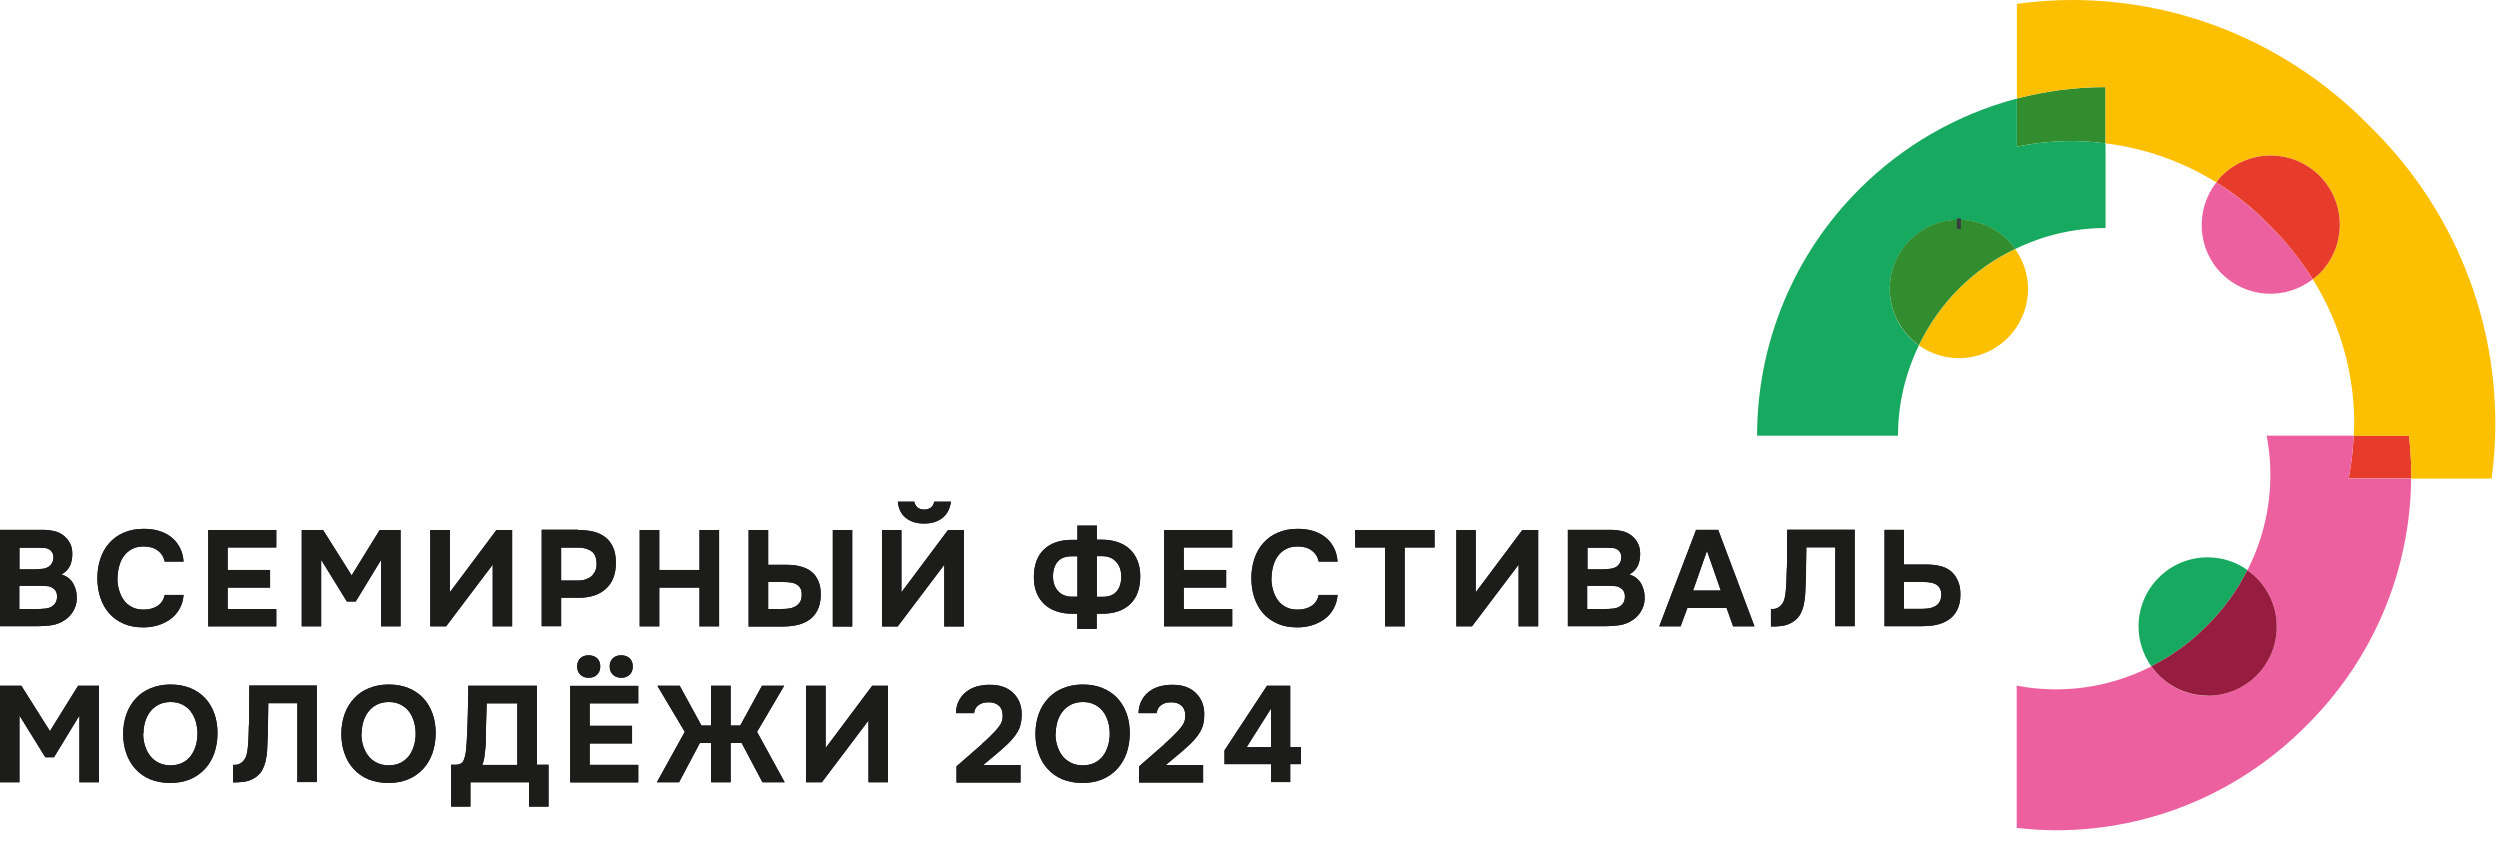 <?xml version="1.0" encoding="UTF-8"?> <svg xmlns="http://www.w3.org/2000/svg" width="77" height="26" viewBox="0 0 77 26" fill="none"><path d="M0 19.292V16.319H1.301C1.435 16.319 1.56 16.333 1.677 16.36C1.793 16.387 1.891 16.437 1.976 16.509C2.043 16.564 2.106 16.641 2.155 16.731C2.204 16.822 2.227 16.93 2.227 17.061C2.227 17.197 2.204 17.319 2.155 17.428C2.101 17.536 2.016 17.622 1.896 17.695C1.981 17.722 2.057 17.758 2.115 17.808C2.177 17.858 2.222 17.916 2.262 17.984C2.298 18.052 2.325 18.125 2.343 18.201C2.361 18.278 2.365 18.36 2.365 18.446C2.361 18.581 2.325 18.704 2.258 18.817C2.195 18.93 2.11 19.02 2.003 19.093C1.878 19.179 1.744 19.233 1.592 19.256C1.444 19.278 1.292 19.287 1.149 19.287H0V19.292ZM1.131 17.527C1.194 17.527 1.252 17.527 1.315 17.518C1.377 17.514 1.431 17.491 1.484 17.464C1.529 17.437 1.565 17.401 1.596 17.351C1.627 17.306 1.641 17.247 1.645 17.183C1.645 17.116 1.636 17.061 1.61 17.021C1.587 16.98 1.556 16.944 1.52 16.926C1.475 16.898 1.426 16.88 1.368 16.876C1.31 16.876 1.252 16.871 1.189 16.871H0.599V17.536H1.131V17.527ZM0.599 18.758H1.145C1.225 18.758 1.31 18.753 1.399 18.744C1.489 18.735 1.565 18.708 1.627 18.658C1.668 18.627 1.699 18.591 1.721 18.545C1.744 18.5 1.757 18.441 1.757 18.369C1.757 18.305 1.744 18.251 1.717 18.206C1.69 18.161 1.654 18.129 1.614 18.106C1.565 18.075 1.516 18.057 1.453 18.052C1.395 18.048 1.332 18.043 1.27 18.043H0.595V18.762L0.599 18.758Z" fill="#1C1C1B"></path><path d="M0 19.292V16.319H1.301C1.435 16.319 1.56 16.333 1.677 16.36C1.793 16.387 1.891 16.437 1.976 16.509C2.043 16.564 2.106 16.641 2.155 16.731C2.204 16.822 2.227 16.93 2.227 17.061C2.227 17.197 2.204 17.319 2.155 17.428C2.101 17.536 2.016 17.622 1.896 17.695C1.981 17.722 2.057 17.758 2.115 17.808C2.177 17.858 2.222 17.916 2.262 17.984C2.298 18.052 2.325 18.125 2.343 18.201C2.361 18.278 2.365 18.36 2.365 18.446C2.361 18.581 2.325 18.704 2.258 18.817C2.195 18.93 2.11 19.02 2.003 19.093C1.878 19.179 1.744 19.233 1.592 19.256C1.444 19.278 1.292 19.287 1.149 19.287H0V19.292ZM1.131 17.527C1.194 17.527 1.252 17.527 1.315 17.518C1.377 17.514 1.431 17.491 1.484 17.464C1.529 17.437 1.565 17.401 1.596 17.351C1.627 17.306 1.641 17.247 1.645 17.183C1.645 17.116 1.636 17.061 1.61 17.021C1.587 16.98 1.556 16.944 1.52 16.926C1.475 16.898 1.426 16.88 1.368 16.876C1.31 16.876 1.252 16.871 1.189 16.871H0.599V17.536H1.131V17.527ZM0.599 18.758H1.145C1.225 18.758 1.31 18.753 1.399 18.744C1.489 18.735 1.565 18.708 1.627 18.658C1.668 18.627 1.699 18.591 1.721 18.545C1.744 18.5 1.757 18.441 1.757 18.369C1.757 18.305 1.744 18.251 1.717 18.206C1.69 18.161 1.654 18.129 1.614 18.106C1.565 18.075 1.516 18.057 1.453 18.052C1.395 18.048 1.332 18.043 1.27 18.043H0.595V18.762L0.599 18.758Z" fill="#1C1C1B"></path><path d="M3.616 17.799C3.616 17.925 3.629 18.048 3.665 18.165C3.697 18.283 3.746 18.387 3.808 18.477C3.871 18.568 3.956 18.64 4.059 18.695C4.157 18.749 4.278 18.776 4.421 18.776C4.6 18.776 4.743 18.735 4.859 18.658C4.975 18.577 5.042 18.468 5.074 18.323H5.655C5.641 18.491 5.597 18.636 5.525 18.758C5.454 18.885 5.36 18.989 5.248 19.07C5.136 19.151 5.007 19.215 4.863 19.26C4.72 19.301 4.568 19.323 4.416 19.323C4.188 19.323 3.983 19.287 3.808 19.21C3.634 19.133 3.486 19.029 3.366 18.894C3.245 18.758 3.156 18.599 3.093 18.414C3.03 18.229 2.999 18.025 2.999 17.808C2.999 17.591 3.03 17.392 3.093 17.206C3.156 17.02 3.245 16.858 3.37 16.722C3.491 16.586 3.638 16.478 3.817 16.405C3.992 16.328 4.197 16.288 4.425 16.288C4.586 16.288 4.738 16.306 4.877 16.346C5.02 16.387 5.145 16.446 5.252 16.527C5.364 16.609 5.454 16.713 5.525 16.84C5.597 16.966 5.641 17.12 5.655 17.297H5.074C5.042 17.152 4.971 17.039 4.859 16.957C4.747 16.871 4.6 16.831 4.425 16.831C4.282 16.831 4.162 16.858 4.063 16.912C3.96 16.966 3.88 17.039 3.813 17.129C3.746 17.22 3.701 17.324 3.67 17.441C3.638 17.559 3.62 17.681 3.62 17.808" fill="#1C1C1B"></path><path d="M3.616 17.799C3.616 17.925 3.629 18.048 3.665 18.165C3.697 18.283 3.746 18.387 3.808 18.477C3.871 18.568 3.956 18.64 4.059 18.695C4.157 18.749 4.278 18.776 4.421 18.776C4.6 18.776 4.743 18.735 4.859 18.658C4.975 18.577 5.042 18.468 5.074 18.323H5.655C5.641 18.491 5.597 18.636 5.525 18.758C5.454 18.885 5.36 18.989 5.248 19.07C5.136 19.151 5.007 19.215 4.863 19.26C4.72 19.301 4.568 19.323 4.416 19.323C4.188 19.323 3.983 19.287 3.808 19.21C3.634 19.133 3.486 19.029 3.366 18.894C3.245 18.758 3.156 18.599 3.093 18.414C3.03 18.229 2.999 18.025 2.999 17.808C2.999 17.591 3.03 17.392 3.093 17.206C3.156 17.02 3.245 16.858 3.37 16.722C3.491 16.586 3.638 16.478 3.817 16.405C3.992 16.328 4.197 16.288 4.425 16.288C4.586 16.288 4.738 16.306 4.877 16.346C5.02 16.387 5.145 16.446 5.252 16.527C5.364 16.609 5.454 16.713 5.525 16.84C5.597 16.966 5.641 17.12 5.655 17.297H5.074C5.042 17.152 4.971 17.039 4.859 16.957C4.747 16.871 4.6 16.831 4.425 16.831C4.282 16.831 4.162 16.858 4.063 16.912C3.96 16.966 3.88 17.039 3.813 17.129C3.746 17.22 3.701 17.324 3.67 17.441C3.638 17.559 3.62 17.681 3.62 17.808" fill="#1C1C1B"></path><path d="M8.51 16.324V16.862H7.012V17.555H8.318V18.098H7.012V18.758H8.51V19.292H6.413V16.324H8.51Z" fill="#1C1C1B"></path><path d="M8.51 16.324V16.862H7.012V17.555H8.318V18.098H7.012V18.758H8.51V19.292H6.413V16.324H8.51Z" fill="#1C1C1B"></path><path d="M9.95 16.324L10.831 17.722L11.694 16.324H12.338V19.292H11.739V17.242L10.956 18.527H10.684L9.892 17.242V19.292H9.293V16.324H9.95Z" fill="#1C1C1B"></path><path d="M9.95 16.324L10.831 17.722L11.694 16.324H12.338V19.292H11.739V17.242L10.956 18.527H10.684L9.892 17.242V19.292H9.293V16.324H9.95Z" fill="#1C1C1B"></path><path d="M13.855 18.242L15.291 16.324H15.774V19.292H15.175V17.392L13.739 19.292H13.252V16.324H13.855V18.242Z" fill="#1C1C1B"></path><path d="M13.855 18.242L15.291 16.324H15.774V19.292H15.175V17.392L13.739 19.292H13.252V16.324H13.855V18.242Z" fill="#1C1C1B"></path><path d="M17.81 16.324C17.989 16.324 18.15 16.342 18.293 16.378C18.436 16.414 18.557 16.478 18.66 16.559C18.758 16.64 18.839 16.749 18.892 16.88C18.946 17.011 18.973 17.174 18.968 17.369C18.968 17.536 18.937 17.686 18.883 17.817C18.83 17.948 18.749 18.057 18.651 18.142C18.552 18.233 18.436 18.296 18.298 18.342C18.159 18.387 18.012 18.41 17.851 18.41H17.283V19.287H16.684V16.315H17.81V16.324ZM17.819 17.88C17.895 17.88 17.962 17.871 18.029 17.848C18.096 17.826 18.155 17.799 18.204 17.758C18.253 17.717 18.293 17.663 18.325 17.604C18.356 17.541 18.374 17.468 18.374 17.387C18.378 17.197 18.329 17.061 18.226 16.984C18.119 16.907 17.985 16.867 17.815 16.867H17.283V17.88H17.819Z" fill="#1C1C1B"></path><path d="M17.81 16.324C17.989 16.324 18.15 16.342 18.293 16.378C18.436 16.414 18.557 16.478 18.66 16.559C18.758 16.64 18.839 16.749 18.892 16.88C18.946 17.011 18.973 17.174 18.968 17.369C18.968 17.536 18.937 17.686 18.883 17.817C18.83 17.948 18.749 18.057 18.651 18.142C18.552 18.233 18.436 18.296 18.298 18.342C18.159 18.387 18.012 18.41 17.851 18.41H17.283V19.287H16.684V16.315H17.81V16.324ZM17.819 17.88C17.895 17.88 17.962 17.871 18.029 17.848C18.096 17.826 18.155 17.799 18.204 17.758C18.253 17.717 18.293 17.663 18.325 17.604C18.356 17.541 18.374 17.468 18.374 17.387C18.378 17.197 18.329 17.061 18.226 16.984C18.119 16.907 17.985 16.867 17.815 16.867H17.283V17.88H17.819Z" fill="#1C1C1B"></path><path d="M20.306 17.555H21.544V16.324H22.148V19.292H21.544V18.098H20.306V19.292H19.702V16.324H20.306V17.555Z" fill="#1C1C1B"></path><path d="M20.306 17.555H21.544V16.324H22.148V19.292H21.544V18.098H20.306V19.292H19.702V16.324H20.306V17.555Z" fill="#1C1C1B"></path><path d="M23.057 19.297V16.324H23.66V17.396H24.224C24.416 17.396 24.586 17.419 24.733 17.469C24.881 17.518 24.997 17.595 25.087 17.699C25.149 17.776 25.194 17.862 25.23 17.962C25.265 18.061 25.279 18.183 25.279 18.324C25.279 18.523 25.238 18.686 25.167 18.817C25.096 18.948 24.997 19.052 24.872 19.125C24.765 19.188 24.648 19.233 24.51 19.26C24.376 19.287 24.228 19.297 24.072 19.297H23.057ZM23.66 18.758H24.058C24.134 18.758 24.215 18.753 24.286 18.744C24.362 18.735 24.429 18.713 24.492 18.681C24.55 18.649 24.599 18.604 24.639 18.545C24.675 18.487 24.693 18.41 24.693 18.315C24.693 18.229 24.68 18.165 24.648 18.111C24.617 18.061 24.577 18.021 24.523 17.994C24.474 17.966 24.411 17.948 24.344 17.939C24.277 17.93 24.206 17.926 24.134 17.926H23.66V18.753V18.758ZM25.65 16.324H26.249V19.297H25.65V16.324Z" fill="#1C1C1B"></path><path d="M23.057 19.297V16.324H23.66V17.396H24.224C24.416 17.396 24.586 17.419 24.733 17.469C24.881 17.518 24.997 17.595 25.087 17.699C25.149 17.776 25.194 17.862 25.23 17.962C25.265 18.061 25.279 18.183 25.279 18.324C25.279 18.523 25.238 18.686 25.167 18.817C25.096 18.948 24.997 19.052 24.872 19.125C24.765 19.188 24.648 19.233 24.51 19.26C24.376 19.287 24.228 19.297 24.072 19.297H23.057ZM23.66 18.758H24.058C24.134 18.758 24.215 18.753 24.286 18.744C24.362 18.735 24.429 18.713 24.492 18.681C24.55 18.649 24.599 18.604 24.639 18.545C24.675 18.487 24.693 18.41 24.693 18.315C24.693 18.229 24.68 18.165 24.648 18.111C24.617 18.061 24.577 18.021 24.523 17.994C24.474 17.966 24.411 17.948 24.344 17.939C24.277 17.93 24.206 17.926 24.134 17.926H23.66V18.753V18.758ZM25.65 16.324H26.249V19.297H25.65V16.324Z" fill="#1C1C1B"></path><path d="M27.764 18.242L29.199 16.324H29.687V19.296H29.083V17.396L27.648 19.296H27.165V16.324H27.764V18.242ZM28.462 16.125C28.238 16.125 28.05 16.07 27.907 15.957C27.76 15.844 27.675 15.677 27.652 15.451H28.158C28.198 15.614 28.301 15.695 28.471 15.695C28.551 15.695 28.618 15.672 28.672 15.632C28.725 15.591 28.761 15.532 28.775 15.451H29.289C29.258 15.677 29.168 15.844 29.02 15.957C28.873 16.07 28.69 16.125 28.466 16.125" fill="#1C1C1B"></path><path d="M27.764 18.242L29.199 16.324H29.687V19.296H29.083V17.396L27.648 19.296H27.165V16.324H27.764V18.242ZM28.462 16.125C28.238 16.125 28.05 16.07 27.907 15.957C27.76 15.844 27.675 15.677 27.652 15.451H28.158C28.198 15.614 28.301 15.695 28.471 15.695C28.551 15.695 28.618 15.672 28.672 15.632C28.725 15.591 28.761 15.532 28.775 15.451H29.289C29.258 15.677 29.168 15.844 29.02 15.957C28.873 16.07 28.69 16.125 28.466 16.125" fill="#1C1C1B"></path><path d="M33.184 16.622V16.188H33.783V16.622H33.931C34.11 16.622 34.271 16.645 34.418 16.695C34.566 16.745 34.691 16.817 34.794 16.912C34.897 17.007 34.977 17.125 35.035 17.269C35.093 17.41 35.12 17.573 35.12 17.753C35.12 18.129 35.013 18.414 34.807 18.609C34.601 18.803 34.315 18.903 33.949 18.903H33.779V19.369H33.18V18.903H33.032C32.853 18.903 32.688 18.88 32.545 18.83C32.397 18.781 32.272 18.708 32.169 18.613C32.066 18.518 31.986 18.401 31.928 18.26C31.87 18.12 31.843 17.957 31.843 17.776C31.843 17.401 31.95 17.116 32.156 16.921C32.361 16.727 32.648 16.627 33.014 16.627H33.184V16.622ZM33.184 18.382V17.134H33.01C32.809 17.134 32.661 17.192 32.567 17.31C32.473 17.428 32.428 17.586 32.433 17.781C32.437 17.962 32.496 18.106 32.598 18.215C32.701 18.324 32.844 18.378 33.028 18.378H33.184V18.382ZM33.783 17.134V18.382H33.958C34.159 18.382 34.306 18.324 34.4 18.206C34.494 18.088 34.539 17.934 34.534 17.735C34.53 17.555 34.476 17.405 34.369 17.297C34.266 17.183 34.123 17.129 33.94 17.129H33.783V17.134Z" fill="#1C1C1B"></path><path d="M33.184 16.622V16.188H33.783V16.622H33.931C34.11 16.622 34.271 16.645 34.418 16.695C34.566 16.745 34.691 16.817 34.794 16.912C34.897 17.007 34.977 17.125 35.035 17.269C35.093 17.41 35.12 17.573 35.12 17.753C35.12 18.129 35.013 18.414 34.807 18.609C34.601 18.803 34.315 18.903 33.949 18.903H33.779V19.369H33.18V18.903H33.032C32.853 18.903 32.688 18.88 32.545 18.83C32.397 18.781 32.272 18.708 32.169 18.613C32.066 18.518 31.986 18.401 31.928 18.26C31.87 18.12 31.843 17.957 31.843 17.776C31.843 17.401 31.95 17.116 32.156 16.921C32.361 16.727 32.648 16.627 33.014 16.627H33.184V16.622ZM33.184 18.382V17.134H33.01C32.809 17.134 32.661 17.192 32.567 17.31C32.473 17.428 32.428 17.586 32.433 17.781C32.437 17.962 32.496 18.106 32.598 18.215C32.701 18.324 32.844 18.378 33.028 18.378H33.184V18.382ZM33.783 17.134V18.382H33.958C34.159 18.382 34.306 18.324 34.4 18.206C34.494 18.088 34.539 17.934 34.534 17.735C34.53 17.555 34.476 17.405 34.369 17.297C34.266 17.183 34.123 17.129 33.94 17.129H33.783V17.134Z" fill="#1C1C1B"></path><path d="M37.953 16.324V16.862H36.46V17.555H37.766V18.098H36.46V18.758H37.953V19.292H35.856V16.324H37.953Z" fill="#1C1C1B"></path><path d="M37.953 16.324V16.862H36.46V17.555H37.766V18.098H36.46V18.758H37.953V19.292H35.856V16.324H37.953Z" fill="#1C1C1B"></path><path d="M39.159 17.799C39.159 17.925 39.172 18.048 39.208 18.165C39.239 18.283 39.289 18.387 39.351 18.477C39.414 18.568 39.499 18.64 39.602 18.695C39.7 18.749 39.821 18.776 39.964 18.776C40.143 18.776 40.286 18.735 40.402 18.658C40.518 18.577 40.585 18.468 40.617 18.323H41.198C41.184 18.491 41.14 18.636 41.068 18.758C40.997 18.885 40.903 18.989 40.791 19.07C40.679 19.151 40.55 19.215 40.406 19.26C40.263 19.301 40.111 19.323 39.959 19.323C39.731 19.323 39.526 19.287 39.351 19.21C39.177 19.133 39.029 19.029 38.909 18.894C38.788 18.758 38.699 18.599 38.636 18.414C38.573 18.229 38.542 18.025 38.542 17.808C38.542 17.591 38.573 17.392 38.636 17.206C38.699 17.02 38.788 16.858 38.913 16.722C39.034 16.586 39.181 16.478 39.36 16.405C39.535 16.328 39.74 16.288 39.968 16.288C40.129 16.288 40.281 16.306 40.42 16.346C40.563 16.387 40.688 16.446 40.795 16.527C40.907 16.609 40.997 16.713 41.068 16.84C41.14 16.966 41.184 17.12 41.198 17.297H40.617C40.585 17.152 40.514 17.039 40.402 16.957C40.29 16.871 40.143 16.831 39.968 16.831C39.825 16.831 39.705 16.858 39.606 16.912C39.503 16.966 39.423 17.039 39.356 17.129C39.289 17.22 39.244 17.324 39.213 17.441C39.181 17.559 39.163 17.681 39.163 17.808" fill="#1C1C1B"></path><path d="M39.159 17.799C39.159 17.925 39.172 18.048 39.208 18.165C39.239 18.283 39.289 18.387 39.351 18.477C39.414 18.568 39.499 18.64 39.602 18.695C39.7 18.749 39.821 18.776 39.964 18.776C40.143 18.776 40.286 18.735 40.402 18.658C40.518 18.577 40.585 18.468 40.617 18.323H41.198C41.184 18.491 41.14 18.636 41.068 18.758C40.997 18.885 40.903 18.989 40.791 19.07C40.679 19.151 40.55 19.215 40.406 19.26C40.263 19.301 40.111 19.323 39.959 19.323C39.731 19.323 39.526 19.287 39.351 19.21C39.177 19.133 39.029 19.029 38.909 18.894C38.788 18.758 38.699 18.599 38.636 18.414C38.573 18.229 38.542 18.025 38.542 17.808C38.542 17.591 38.573 17.392 38.636 17.206C38.699 17.02 38.788 16.858 38.913 16.722C39.034 16.586 39.181 16.478 39.36 16.405C39.535 16.328 39.74 16.288 39.968 16.288C40.129 16.288 40.281 16.306 40.42 16.346C40.563 16.387 40.688 16.446 40.795 16.527C40.907 16.609 40.997 16.713 41.068 16.84C41.14 16.966 41.184 17.12 41.198 17.297H40.617C40.585 17.152 40.514 17.039 40.402 16.957C40.29 16.871 40.143 16.831 39.968 16.831C39.825 16.831 39.705 16.858 39.606 16.912C39.503 16.966 39.423 17.039 39.356 17.129C39.289 17.22 39.244 17.324 39.213 17.441C39.181 17.559 39.163 17.681 39.163 17.808" fill="#1C1C1B"></path><path d="M41.739 16.862V16.324H44.185V16.862H43.264V19.292H42.66V16.862H41.739Z" fill="#1C1C1B"></path><path d="M41.739 16.862V16.324H44.185V16.862H43.264V19.292H42.66V16.862H41.739Z" fill="#1C1C1B"></path><path d="M45.454 18.242L46.889 16.324H47.376V19.292H46.773V17.392L45.337 19.292H44.855V16.324H45.454V18.242Z" fill="#1C1C1B"></path><path d="M45.454 18.242L46.889 16.324H47.376V19.292H46.773V17.392L45.337 19.292H44.855V16.324H45.454V18.242Z" fill="#1C1C1B"></path><path d="M48.29 19.292V16.319H49.591C49.725 16.319 49.85 16.333 49.967 16.36C50.083 16.387 50.181 16.437 50.266 16.509C50.338 16.564 50.396 16.641 50.445 16.731C50.494 16.822 50.517 16.93 50.517 17.061C50.517 17.197 50.494 17.319 50.445 17.428C50.391 17.536 50.306 17.622 50.186 17.695C50.271 17.722 50.347 17.758 50.405 17.808C50.468 17.858 50.512 17.916 50.552 17.984C50.588 18.052 50.615 18.125 50.633 18.201C50.651 18.278 50.655 18.36 50.655 18.446C50.651 18.581 50.615 18.704 50.548 18.817C50.485 18.93 50.4 19.02 50.293 19.093C50.168 19.179 50.034 19.233 49.882 19.256C49.734 19.278 49.587 19.287 49.439 19.287H48.29V19.292ZM49.421 17.527C49.484 17.527 49.542 17.527 49.605 17.518C49.667 17.509 49.721 17.491 49.774 17.464C49.819 17.437 49.855 17.401 49.886 17.351C49.917 17.306 49.931 17.247 49.935 17.183C49.935 17.116 49.926 17.061 49.904 17.021C49.882 16.98 49.85 16.944 49.815 16.926C49.77 16.898 49.721 16.88 49.663 16.876C49.605 16.876 49.546 16.871 49.484 16.871H48.894V17.536H49.426L49.421 17.527ZM48.889 18.758H49.435C49.515 18.758 49.6 18.753 49.69 18.744C49.779 18.735 49.855 18.708 49.917 18.658C49.958 18.627 49.989 18.591 50.011 18.545C50.034 18.5 50.047 18.441 50.047 18.369C50.047 18.305 50.034 18.251 50.007 18.206C49.98 18.161 49.944 18.129 49.904 18.106C49.859 18.075 49.806 18.057 49.743 18.052C49.685 18.048 49.622 18.043 49.56 18.043H48.885V18.762L48.889 18.758Z" fill="#1C1C1B"></path><path d="M48.29 19.292V16.319H49.591C49.725 16.319 49.85 16.333 49.967 16.36C50.083 16.387 50.181 16.437 50.266 16.509C50.338 16.564 50.396 16.641 50.445 16.731C50.494 16.822 50.517 16.93 50.517 17.061C50.517 17.197 50.494 17.319 50.445 17.428C50.391 17.536 50.306 17.622 50.186 17.695C50.271 17.722 50.347 17.758 50.405 17.808C50.468 17.858 50.512 17.916 50.552 17.984C50.588 18.052 50.615 18.125 50.633 18.201C50.651 18.278 50.655 18.36 50.655 18.446C50.651 18.581 50.615 18.704 50.548 18.817C50.485 18.93 50.4 19.02 50.293 19.093C50.168 19.179 50.034 19.233 49.882 19.256C49.734 19.278 49.587 19.287 49.439 19.287H48.29V19.292ZM49.421 17.527C49.484 17.527 49.542 17.527 49.605 17.518C49.667 17.509 49.721 17.491 49.774 17.464C49.819 17.437 49.855 17.401 49.886 17.351C49.917 17.306 49.931 17.247 49.935 17.183C49.935 17.116 49.926 17.061 49.904 17.021C49.882 16.98 49.85 16.944 49.815 16.926C49.77 16.898 49.721 16.88 49.663 16.876C49.605 16.876 49.546 16.871 49.484 16.871H48.894V17.536H49.426L49.421 17.527ZM48.889 18.758H49.435C49.515 18.758 49.6 18.753 49.69 18.744C49.779 18.735 49.855 18.708 49.917 18.658C49.958 18.627 49.989 18.591 50.011 18.545C50.034 18.5 50.047 18.441 50.047 18.369C50.047 18.305 50.034 18.251 50.007 18.206C49.98 18.161 49.944 18.129 49.904 18.106C49.859 18.075 49.806 18.057 49.743 18.052C49.685 18.048 49.622 18.043 49.56 18.043H48.885V18.762L48.889 18.758Z" fill="#1C1C1B"></path><path d="M51.972 18.726L51.762 19.292H51.105L52.24 16.319H52.92L54.038 19.292H53.38L53.179 18.726H51.972ZM52.146 18.188H53L52.575 16.966L52.146 18.188Z" fill="#1C1C1B"></path><path d="M51.972 18.726L51.762 19.292H51.105L52.24 16.319H52.92L54.038 19.292H53.38L53.179 18.726H51.972ZM52.146 18.188H53L52.575 16.966L52.146 18.188Z" fill="#1C1C1B"></path><path d="M55.636 16.862C55.631 17.048 55.627 17.233 55.627 17.423C55.627 17.613 55.627 17.799 55.614 17.984C55.614 18.052 55.609 18.129 55.605 18.206C55.605 18.283 55.596 18.364 55.587 18.441C55.578 18.523 55.56 18.599 55.542 18.681C55.52 18.758 55.493 18.835 55.457 18.903C55.417 18.98 55.363 19.043 55.305 19.093C55.247 19.142 55.18 19.183 55.108 19.215C55.037 19.247 54.961 19.269 54.88 19.278C54.8 19.287 54.719 19.296 54.634 19.296H54.545V18.758H54.599C54.652 18.758 54.697 18.749 54.742 18.726C54.782 18.708 54.818 18.681 54.849 18.649C54.88 18.618 54.903 18.586 54.925 18.545C54.943 18.509 54.956 18.468 54.965 18.432C54.983 18.369 54.992 18.296 55.001 18.21C55.01 18.129 55.014 18.043 55.019 17.957C55.019 17.871 55.023 17.781 55.028 17.699C55.028 17.613 55.032 17.541 55.037 17.473C55.041 17.287 55.046 17.102 55.041 16.916C55.041 16.731 55.041 16.532 55.046 16.315H57.125V19.287H56.526V16.858H55.631L55.636 16.862Z" fill="#1C1C1B"></path><path d="M55.636 16.862C55.631 17.048 55.627 17.233 55.627 17.423C55.627 17.613 55.627 17.799 55.614 17.984C55.614 18.052 55.609 18.129 55.605 18.206C55.605 18.283 55.596 18.364 55.587 18.441C55.578 18.523 55.56 18.599 55.542 18.681C55.52 18.758 55.493 18.835 55.457 18.903C55.417 18.98 55.363 19.043 55.305 19.093C55.247 19.142 55.18 19.183 55.108 19.215C55.037 19.247 54.961 19.269 54.88 19.278C54.8 19.287 54.719 19.296 54.634 19.296H54.545V18.758H54.599C54.652 18.758 54.697 18.749 54.742 18.726C54.782 18.708 54.818 18.681 54.849 18.649C54.88 18.618 54.903 18.586 54.925 18.545C54.943 18.509 54.956 18.468 54.965 18.432C54.983 18.369 54.992 18.296 55.001 18.21C55.01 18.129 55.014 18.043 55.019 17.957C55.019 17.871 55.023 17.781 55.028 17.699C55.028 17.613 55.032 17.541 55.037 17.473C55.041 17.287 55.046 17.102 55.041 16.916C55.041 16.731 55.041 16.532 55.046 16.315H57.125V19.287H56.526V16.858H55.631L55.636 16.862Z" fill="#1C1C1B"></path><path d="M58.043 19.292V16.319H58.642V17.387H59.326C59.518 17.387 59.688 17.41 59.831 17.455C59.974 17.5 60.091 17.577 60.18 17.686C60.243 17.763 60.287 17.849 60.328 17.953C60.364 18.057 60.381 18.174 60.381 18.315C60.381 18.514 60.341 18.677 60.27 18.808C60.198 18.939 60.1 19.043 59.974 19.115C59.867 19.179 59.746 19.224 59.612 19.251C59.474 19.278 59.331 19.287 59.179 19.287H58.043V19.292ZM58.642 18.753H59.161C59.237 18.753 59.313 18.749 59.389 18.74C59.465 18.731 59.532 18.708 59.594 18.677C59.657 18.645 59.702 18.6 59.737 18.541C59.773 18.482 59.791 18.405 59.791 18.31C59.791 18.224 59.773 18.161 59.742 18.111C59.711 18.061 59.67 18.02 59.617 17.993C59.563 17.966 59.505 17.948 59.438 17.939C59.371 17.93 59.304 17.925 59.232 17.925H58.642V18.753Z" fill="#1C1C1B"></path><path d="M58.043 19.292V16.319H58.642V17.387H59.326C59.518 17.387 59.688 17.41 59.831 17.455C59.974 17.5 60.091 17.577 60.18 17.686C60.243 17.763 60.287 17.849 60.328 17.953C60.364 18.057 60.381 18.174 60.381 18.315C60.381 18.514 60.341 18.677 60.27 18.808C60.198 18.939 60.1 19.043 59.974 19.115C59.867 19.179 59.746 19.224 59.612 19.251C59.474 19.278 59.331 19.287 59.179 19.287H58.043V19.292ZM58.642 18.753H59.161C59.237 18.753 59.313 18.749 59.389 18.74C59.465 18.731 59.532 18.708 59.594 18.677C59.657 18.645 59.702 18.6 59.737 18.541C59.773 18.482 59.791 18.405 59.791 18.31C59.791 18.224 59.773 18.161 59.742 18.111C59.711 18.061 59.67 18.02 59.617 17.993C59.563 17.966 59.505 17.948 59.438 17.939C59.371 17.93 59.304 17.925 59.232 17.925H58.642V18.753Z" fill="#1C1C1B"></path><path d="M0.657 21.12L1.538 22.518L2.405 21.12H3.049V24.093H2.446V22.038L1.663 23.323H1.395L0.599 22.038V24.093H0V21.12H0.657Z" fill="#1C1C1B"></path><path d="M0.657 21.12L1.538 22.518L2.405 21.12H3.049V24.093H2.446V22.038L1.663 23.323H1.395L0.599 22.038V24.093H0V21.12H0.657Z" fill="#1C1C1B"></path><path d="M5.255 21.083C5.479 21.083 5.68 21.12 5.859 21.192C6.037 21.264 6.189 21.368 6.315 21.5C6.44 21.631 6.534 21.794 6.601 21.975C6.668 22.16 6.699 22.364 6.699 22.585C6.699 22.807 6.663 23.006 6.601 23.196C6.534 23.382 6.44 23.545 6.315 23.68C6.189 23.816 6.037 23.925 5.854 24.002C5.675 24.078 5.47 24.115 5.237 24.115C5.009 24.115 4.803 24.074 4.625 24.002C4.446 23.925 4.294 23.821 4.173 23.685C4.048 23.549 3.954 23.391 3.891 23.205C3.824 23.02 3.793 22.821 3.793 22.604C3.793 22.386 3.829 22.174 3.896 21.988C3.963 21.803 4.061 21.644 4.186 21.509C4.312 21.373 4.464 21.269 4.642 21.197C4.821 21.124 5.023 21.083 5.246 21.083M4.41 22.595C4.41 22.721 4.428 22.848 4.464 22.961C4.499 23.079 4.549 23.178 4.616 23.269C4.683 23.359 4.768 23.431 4.875 23.486C4.978 23.54 5.103 23.572 5.246 23.572C5.38 23.572 5.501 23.549 5.608 23.499C5.711 23.45 5.8 23.377 5.872 23.287C5.939 23.196 5.993 23.092 6.029 22.97C6.064 22.852 6.082 22.726 6.082 22.599C6.082 22.472 6.064 22.35 6.033 22.233C5.997 22.115 5.948 22.011 5.881 21.92C5.814 21.83 5.729 21.758 5.622 21.703C5.519 21.649 5.394 21.622 5.255 21.622C5.116 21.622 4.996 21.649 4.888 21.703C4.786 21.758 4.696 21.825 4.629 21.916C4.558 22.006 4.508 22.106 4.473 22.224C4.437 22.341 4.419 22.463 4.419 22.59" fill="#1C1C1B"></path><path d="M5.255 21.083C5.479 21.083 5.68 21.12 5.859 21.192C6.037 21.264 6.189 21.368 6.315 21.5C6.44 21.631 6.534 21.794 6.601 21.975C6.668 22.16 6.699 22.364 6.699 22.585C6.699 22.807 6.663 23.006 6.601 23.196C6.534 23.382 6.44 23.545 6.315 23.68C6.189 23.816 6.037 23.925 5.854 24.002C5.675 24.078 5.47 24.115 5.237 24.115C5.009 24.115 4.803 24.074 4.625 24.002C4.446 23.925 4.294 23.821 4.173 23.685C4.048 23.549 3.954 23.391 3.891 23.205C3.824 23.02 3.793 22.821 3.793 22.604C3.793 22.386 3.829 22.174 3.896 21.988C3.963 21.803 4.061 21.644 4.186 21.509C4.312 21.373 4.464 21.269 4.642 21.197C4.821 21.124 5.023 21.083 5.246 21.083M4.41 22.595C4.41 22.721 4.428 22.848 4.464 22.961C4.499 23.079 4.549 23.178 4.616 23.269C4.683 23.359 4.768 23.431 4.875 23.486C4.978 23.54 5.103 23.572 5.246 23.572C5.38 23.572 5.501 23.549 5.608 23.499C5.711 23.45 5.8 23.377 5.872 23.287C5.939 23.196 5.993 23.092 6.029 22.97C6.064 22.852 6.082 22.726 6.082 22.599C6.082 22.472 6.064 22.35 6.033 22.233C5.997 22.115 5.948 22.011 5.881 21.92C5.814 21.83 5.729 21.758 5.622 21.703C5.519 21.649 5.394 21.622 5.255 21.622C5.116 21.622 4.996 21.649 4.888 21.703C4.786 21.758 4.696 21.825 4.629 21.916C4.558 22.006 4.508 22.106 4.473 22.224C4.437 22.341 4.419 22.463 4.419 22.59" fill="#1C1C1B"></path><path d="M8.264 21.663C8.26 21.848 8.255 22.034 8.255 22.224C8.255 22.414 8.255 22.599 8.242 22.785C8.242 22.853 8.237 22.93 8.233 23.006C8.233 23.083 8.224 23.165 8.215 23.242C8.206 23.323 8.188 23.4 8.17 23.482C8.148 23.558 8.121 23.635 8.085 23.703C8.045 23.78 7.991 23.843 7.933 23.893C7.875 23.943 7.808 23.984 7.737 24.015C7.665 24.047 7.589 24.07 7.509 24.079C7.428 24.088 7.348 24.097 7.263 24.097H7.178V23.558H7.231C7.285 23.558 7.33 23.549 7.374 23.527C7.415 23.509 7.45 23.482 7.482 23.45C7.513 23.418 7.535 23.386 7.558 23.346C7.576 23.309 7.589 23.269 7.598 23.233C7.616 23.169 7.625 23.097 7.634 23.011C7.643 22.93 7.647 22.843 7.652 22.758C7.652 22.672 7.656 22.581 7.661 22.5C7.661 22.414 7.665 22.341 7.67 22.273C7.674 22.088 7.678 21.902 7.674 21.717C7.674 21.532 7.674 21.332 7.678 21.115H9.758V24.088H9.158V21.658H8.264V21.663Z" fill="#1C1C1B"></path><path d="M8.264 21.663C8.26 21.848 8.255 22.034 8.255 22.224C8.255 22.414 8.255 22.599 8.242 22.785C8.242 22.853 8.237 22.93 8.233 23.006C8.233 23.083 8.224 23.165 8.215 23.242C8.206 23.323 8.188 23.4 8.17 23.482C8.148 23.558 8.121 23.635 8.085 23.703C8.045 23.78 7.991 23.843 7.933 23.893C7.875 23.943 7.808 23.984 7.737 24.015C7.665 24.047 7.589 24.07 7.509 24.079C7.428 24.088 7.348 24.097 7.263 24.097H7.178V23.558H7.231C7.285 23.558 7.33 23.549 7.374 23.527C7.415 23.509 7.45 23.482 7.482 23.45C7.513 23.418 7.535 23.386 7.558 23.346C7.576 23.309 7.589 23.269 7.598 23.233C7.616 23.169 7.625 23.097 7.634 23.011C7.643 22.93 7.647 22.843 7.652 22.758C7.652 22.672 7.656 22.581 7.661 22.5C7.661 22.414 7.665 22.341 7.67 22.273C7.674 22.088 7.678 21.902 7.674 21.717C7.674 21.532 7.674 21.332 7.678 21.115H9.758V24.088H9.158V21.658H8.264V21.663Z" fill="#1C1C1B"></path><path d="M11.975 21.083C12.198 21.083 12.399 21.12 12.578 21.192C12.757 21.264 12.909 21.368 13.034 21.5C13.16 21.631 13.254 21.794 13.32 21.975C13.388 22.16 13.419 22.364 13.419 22.585C13.419 22.807 13.383 23.006 13.32 23.196C13.254 23.382 13.16 23.545 13.034 23.68C12.909 23.816 12.757 23.925 12.574 24.002C12.395 24.078 12.189 24.115 11.957 24.115C11.729 24.115 11.523 24.074 11.344 24.002C11.165 23.925 11.014 23.821 10.893 23.685C10.768 23.549 10.674 23.391 10.611 23.205C10.544 23.02 10.513 22.821 10.513 22.604C10.513 22.386 10.549 22.174 10.616 21.988C10.683 21.803 10.781 21.644 10.906 21.509C11.031 21.373 11.183 21.269 11.362 21.197C11.541 21.124 11.742 21.083 11.966 21.083M11.13 22.595C11.13 22.721 11.148 22.848 11.183 22.961C11.219 23.079 11.268 23.178 11.335 23.269C11.402 23.359 11.487 23.431 11.595 23.486C11.697 23.54 11.823 23.572 11.966 23.572C12.1 23.572 12.221 23.549 12.328 23.499C12.431 23.45 12.52 23.377 12.592 23.287C12.659 23.196 12.713 23.092 12.748 22.97C12.784 22.852 12.802 22.726 12.802 22.599C12.802 22.472 12.784 22.35 12.753 22.233C12.717 22.115 12.668 22.011 12.601 21.92C12.534 21.83 12.449 21.758 12.341 21.703C12.239 21.649 12.113 21.622 11.975 21.622C11.836 21.622 11.715 21.649 11.608 21.703C11.505 21.758 11.416 21.825 11.349 21.916C11.277 22.006 11.228 22.106 11.192 22.224C11.156 22.341 11.139 22.463 11.139 22.59" fill="#1C1C1B"></path><path d="M11.975 21.083C12.198 21.083 12.399 21.12 12.578 21.192C12.757 21.264 12.909 21.368 13.034 21.5C13.16 21.631 13.254 21.794 13.32 21.975C13.388 22.16 13.419 22.364 13.419 22.585C13.419 22.807 13.383 23.006 13.32 23.196C13.254 23.382 13.16 23.545 13.034 23.68C12.909 23.816 12.757 23.925 12.574 24.002C12.395 24.078 12.189 24.115 11.957 24.115C11.729 24.115 11.523 24.074 11.344 24.002C11.165 23.925 11.014 23.821 10.893 23.685C10.768 23.549 10.674 23.391 10.611 23.205C10.544 23.02 10.513 22.821 10.513 22.604C10.513 22.386 10.549 22.174 10.616 21.988C10.683 21.803 10.781 21.644 10.906 21.509C11.031 21.373 11.183 21.269 11.362 21.197C11.541 21.124 11.742 21.083 11.966 21.083M11.13 22.595C11.13 22.721 11.148 22.848 11.183 22.961C11.219 23.079 11.268 23.178 11.335 23.269C11.402 23.359 11.487 23.431 11.595 23.486C11.697 23.54 11.823 23.572 11.966 23.572C12.1 23.572 12.221 23.549 12.328 23.499C12.431 23.45 12.52 23.377 12.592 23.287C12.659 23.196 12.713 23.092 12.748 22.97C12.784 22.852 12.802 22.726 12.802 22.599C12.802 22.472 12.784 22.35 12.753 22.233C12.717 22.115 12.668 22.011 12.601 21.92C12.534 21.83 12.449 21.758 12.341 21.703C12.239 21.649 12.113 21.622 11.975 21.622C11.836 21.622 11.715 21.649 11.608 21.703C11.505 21.758 11.416 21.825 11.349 21.916C11.277 22.006 11.228 22.106 11.192 22.224C11.156 22.341 11.139 22.463 11.139 22.59" fill="#1C1C1B"></path><path d="M33.353 21.083C33.576 21.083 33.777 21.12 33.956 21.192C34.135 21.264 34.287 21.368 34.412 21.5C34.538 21.631 34.631 21.794 34.699 21.975C34.766 22.16 34.797 22.364 34.797 22.585C34.797 22.807 34.761 23.006 34.699 23.196C34.631 23.382 34.538 23.545 34.412 23.68C34.287 23.816 34.135 23.925 33.952 24.002C33.773 24.078 33.567 24.115 33.335 24.115C33.107 24.115 32.901 24.074 32.722 24.002C32.543 23.925 32.391 23.821 32.271 23.685C32.145 23.549 32.052 23.391 31.989 23.205C31.922 23.02 31.891 22.821 31.891 22.604C31.891 22.386 31.926 22.174 31.994 21.988C32.06 21.803 32.159 21.644 32.284 21.509C32.409 21.373 32.561 21.269 32.74 21.197C32.919 21.124 33.12 21.083 33.344 21.083M32.508 22.595C32.508 22.721 32.526 22.848 32.561 22.961C32.597 23.079 32.646 23.178 32.713 23.269C32.78 23.359 32.865 23.431 32.973 23.486C33.075 23.54 33.201 23.572 33.344 23.572C33.478 23.572 33.599 23.549 33.706 23.499C33.809 23.45 33.898 23.377 33.97 23.287C34.037 23.196 34.09 23.092 34.126 22.97C34.162 22.852 34.18 22.726 34.18 22.599C34.18 22.472 34.162 22.35 34.131 22.233C34.095 22.115 34.046 22.011 33.979 21.92C33.912 21.83 33.827 21.758 33.719 21.703C33.617 21.649 33.491 21.622 33.353 21.622C33.214 21.622 33.093 21.649 32.986 21.703C32.883 21.758 32.794 21.825 32.727 21.916C32.655 22.006 32.606 22.106 32.57 22.224C32.535 22.341 32.517 22.463 32.517 22.59" fill="#1C1C1B"></path><path d="M33.353 21.083C33.576 21.083 33.777 21.12 33.956 21.192C34.135 21.264 34.287 21.368 34.412 21.5C34.538 21.631 34.631 21.794 34.699 21.975C34.766 22.16 34.797 22.364 34.797 22.585C34.797 22.807 34.761 23.006 34.699 23.196C34.631 23.382 34.538 23.545 34.412 23.68C34.287 23.816 34.135 23.925 33.952 24.002C33.773 24.078 33.567 24.115 33.335 24.115C33.107 24.115 32.901 24.074 32.722 24.002C32.543 23.925 32.391 23.821 32.271 23.685C32.145 23.549 32.052 23.391 31.989 23.205C31.922 23.02 31.891 22.821 31.891 22.604C31.891 22.386 31.926 22.174 31.994 21.988C32.06 21.803 32.159 21.644 32.284 21.509C32.409 21.373 32.561 21.269 32.74 21.197C32.919 21.124 33.12 21.083 33.344 21.083M32.508 22.595C32.508 22.721 32.526 22.848 32.561 22.961C32.597 23.079 32.646 23.178 32.713 23.269C32.78 23.359 32.865 23.431 32.973 23.486C33.075 23.54 33.201 23.572 33.344 23.572C33.478 23.572 33.599 23.549 33.706 23.499C33.809 23.45 33.898 23.377 33.97 23.287C34.037 23.196 34.09 23.092 34.126 22.97C34.162 22.852 34.18 22.726 34.18 22.599C34.18 22.472 34.162 22.35 34.131 22.233C34.095 22.115 34.046 22.011 33.979 21.92C33.912 21.83 33.827 21.758 33.719 21.703C33.617 21.649 33.491 21.622 33.353 21.622C33.214 21.622 33.093 21.649 32.986 21.703C32.883 21.758 32.794 21.825 32.727 21.916C32.655 22.006 32.606 22.106 32.57 22.224C32.535 22.341 32.517 22.463 32.517 22.59" fill="#1C1C1B"></path><path d="M16.89 24.843H16.296V24.093H14.489V24.843H13.895V23.554H14.002C14.051 23.554 14.096 23.554 14.132 23.541C14.167 23.532 14.199 23.513 14.23 23.491C14.248 23.473 14.266 23.445 14.284 23.409C14.297 23.378 14.31 23.341 14.319 23.305C14.328 23.269 14.333 23.233 14.342 23.197C14.346 23.16 14.351 23.129 14.355 23.097C14.373 22.912 14.382 22.722 14.391 22.532C14.4 22.337 14.404 22.147 14.409 21.962C14.418 21.686 14.422 21.405 14.422 21.12H16.537V23.554H16.895V24.843H16.89ZM15.933 23.554V21.663H14.99L14.963 22.617C14.963 22.681 14.963 22.758 14.963 22.839C14.963 22.925 14.954 23.007 14.945 23.097C14.936 23.183 14.927 23.269 14.914 23.351C14.9 23.432 14.878 23.5 14.856 23.559H15.933V23.554Z" fill="#1C1C1B"></path><path d="M16.89 24.843H16.296V24.093H14.489V24.843H13.895V23.554H14.002C14.051 23.554 14.096 23.554 14.132 23.541C14.167 23.532 14.199 23.513 14.23 23.491C14.248 23.473 14.266 23.445 14.284 23.409C14.297 23.378 14.31 23.341 14.319 23.305C14.328 23.269 14.333 23.233 14.342 23.197C14.346 23.16 14.351 23.129 14.355 23.097C14.373 22.912 14.382 22.722 14.391 22.532C14.4 22.337 14.404 22.147 14.409 21.962C14.418 21.686 14.422 21.405 14.422 21.12H16.537V23.554H16.895V24.843H16.89ZM15.933 23.554V21.663H14.99L14.963 22.617C14.963 22.681 14.963 22.758 14.963 22.839C14.963 22.925 14.954 23.007 14.945 23.097C14.936 23.183 14.927 23.269 14.914 23.351C14.9 23.432 14.878 23.5 14.856 23.559H15.933V23.554Z" fill="#1C1C1B"></path><path d="M19.659 21.12V21.663H18.162V22.355H19.467V22.898H18.162V23.558H19.659V24.097H17.562V21.124H19.659V21.12ZM18.13 20.183C18.238 20.183 18.323 20.215 18.39 20.274C18.457 20.337 18.488 20.419 18.488 20.527C18.488 20.636 18.452 20.717 18.39 20.78C18.323 20.844 18.238 20.875 18.13 20.875C18.023 20.875 17.942 20.844 17.875 20.78C17.808 20.717 17.777 20.631 17.777 20.527C17.777 20.423 17.808 20.337 17.875 20.274C17.942 20.21 18.027 20.183 18.13 20.183ZM19.136 20.183C19.239 20.183 19.329 20.215 19.391 20.274C19.458 20.337 19.489 20.419 19.489 20.527C19.489 20.636 19.458 20.717 19.391 20.78C19.324 20.844 19.239 20.875 19.136 20.875C19.034 20.875 18.94 20.844 18.877 20.78C18.81 20.717 18.779 20.631 18.779 20.527C18.779 20.423 18.81 20.337 18.877 20.274C18.944 20.21 19.029 20.183 19.136 20.183Z" fill="#1C1C1B"></path><path d="M19.659 21.12V21.663H18.162V22.355H19.467V22.898H18.162V23.558H19.659V24.097H17.562V21.124H19.659V21.12ZM18.13 20.183C18.238 20.183 18.323 20.215 18.39 20.274C18.457 20.337 18.488 20.419 18.488 20.527C18.488 20.636 18.452 20.717 18.39 20.78C18.323 20.844 18.238 20.875 18.13 20.875C18.023 20.875 17.942 20.844 17.875 20.78C17.808 20.717 17.777 20.631 17.777 20.527C17.777 20.423 17.808 20.337 17.875 20.274C17.942 20.21 18.027 20.183 18.13 20.183ZM19.136 20.183C19.239 20.183 19.329 20.215 19.391 20.274C19.458 20.337 19.489 20.419 19.489 20.527C19.489 20.636 19.458 20.717 19.391 20.78C19.324 20.844 19.239 20.875 19.136 20.875C19.034 20.875 18.94 20.844 18.877 20.78C18.81 20.717 18.779 20.631 18.779 20.527C18.779 20.423 18.81 20.337 18.877 20.274C18.944 20.21 19.029 20.183 19.136 20.183Z" fill="#1C1C1B"></path><path d="M22.504 22.884V24.093H21.9V22.884H21.556L20.916 24.093H20.232L21.091 22.541L20.246 21.12H20.934L21.605 22.346H21.9V21.12H22.504V22.346H22.799L23.47 21.12H24.154L23.317 22.541L24.167 24.093H23.483L22.843 22.884H22.504Z" fill="#1C1C1B"></path><path d="M22.504 22.884V24.093H21.9V22.884H21.556L20.916 24.093H20.232L21.091 22.541L20.246 21.12H20.934L21.605 22.346H21.9V21.12H22.504V22.346H22.799L23.47 21.12H24.154L23.317 22.541L24.167 24.093H23.483L22.843 22.884H22.504Z" fill="#1C1C1B"></path><path d="M25.43 23.038L26.865 21.12H27.348V24.093H26.749V22.192L25.314 24.093H24.826V21.12H25.43V23.038Z" fill="#1C1C1B"></path><path d="M25.43 23.038L26.865 21.12H27.348V24.093H26.749V22.192L25.314 24.093H24.826V21.12H25.43V23.038Z" fill="#1C1C1B"></path><path d="M30.247 22.907C30.314 22.852 30.381 22.789 30.448 22.726C30.515 22.662 30.582 22.594 30.645 22.527C30.708 22.463 30.761 22.391 30.811 22.318C30.855 22.241 30.882 22.16 30.882 22.065C30.887 21.916 30.846 21.807 30.766 21.735C30.681 21.662 30.574 21.626 30.435 21.631C30.31 21.631 30.211 21.662 30.135 21.721C30.059 21.776 30.015 21.857 30.001 21.965H29.442C29.447 21.798 29.487 21.658 29.559 21.536C29.63 21.414 29.729 21.319 29.849 21.246C29.939 21.192 30.033 21.156 30.14 21.128C30.243 21.106 30.355 21.092 30.471 21.092C30.784 21.088 31.03 21.169 31.209 21.346C31.285 21.418 31.347 21.509 31.396 21.617C31.441 21.726 31.468 21.852 31.468 21.997C31.468 22.101 31.459 22.205 31.436 22.3C31.414 22.395 31.378 22.486 31.325 22.563C31.293 22.617 31.258 22.671 31.217 22.717C31.182 22.762 31.141 22.802 31.106 22.843C31.07 22.884 31.03 22.92 30.985 22.961C30.94 23.002 30.895 23.042 30.842 23.092C30.739 23.183 30.641 23.264 30.547 23.341C30.453 23.418 30.368 23.49 30.283 23.563H31.432V24.101H29.46V23.603L30.247 22.916V22.907Z" fill="#1C1C1B"></path><path d="M30.247 22.907C30.314 22.852 30.381 22.789 30.448 22.726C30.515 22.662 30.582 22.594 30.645 22.527C30.708 22.463 30.761 22.391 30.811 22.318C30.855 22.241 30.882 22.16 30.882 22.065C30.887 21.916 30.846 21.807 30.766 21.735C30.681 21.662 30.574 21.626 30.435 21.631C30.31 21.631 30.211 21.662 30.135 21.721C30.059 21.776 30.015 21.857 30.001 21.965H29.442C29.447 21.798 29.487 21.658 29.559 21.536C29.63 21.414 29.729 21.319 29.849 21.246C29.939 21.192 30.033 21.156 30.14 21.128C30.243 21.106 30.355 21.092 30.471 21.092C30.784 21.088 31.03 21.169 31.209 21.346C31.285 21.418 31.347 21.509 31.396 21.617C31.441 21.726 31.468 21.852 31.468 21.997C31.468 22.101 31.459 22.205 31.436 22.3C31.414 22.395 31.378 22.486 31.325 22.563C31.293 22.617 31.258 22.671 31.217 22.717C31.182 22.762 31.141 22.802 31.106 22.843C31.07 22.884 31.03 22.92 30.985 22.961C30.94 23.002 30.895 23.042 30.842 23.092C30.739 23.183 30.641 23.264 30.547 23.341C30.453 23.418 30.368 23.49 30.283 23.563H31.432V24.101H29.46V23.603L30.247 22.916V22.907Z" fill="#1C1C1B"></path><path d="M35.871 22.907C35.938 22.852 36.005 22.789 36.072 22.726C36.139 22.662 36.206 22.594 36.269 22.527C36.332 22.463 36.385 22.391 36.435 22.318C36.479 22.241 36.506 22.16 36.506 22.065C36.511 21.916 36.47 21.807 36.39 21.735C36.305 21.662 36.198 21.626 36.059 21.631C35.934 21.631 35.835 21.662 35.759 21.721C35.683 21.776 35.639 21.857 35.625 21.965H35.066C35.071 21.798 35.111 21.658 35.183 21.536C35.254 21.414 35.353 21.319 35.473 21.246C35.563 21.192 35.657 21.156 35.764 21.128C35.867 21.106 35.978 21.092 36.095 21.092C36.408 21.088 36.654 21.169 36.833 21.346C36.908 21.418 36.971 21.509 37.02 21.617C37.065 21.726 37.092 21.852 37.092 21.997C37.092 22.101 37.083 22.205 37.06 22.3C37.038 22.395 37.002 22.486 36.949 22.563C36.917 22.617 36.882 22.671 36.841 22.717C36.806 22.762 36.765 22.802 36.73 22.843C36.694 22.884 36.654 22.92 36.609 22.961C36.564 23.002 36.52 23.042 36.466 23.092C36.363 23.183 36.265 23.264 36.171 23.341C36.077 23.418 35.992 23.49 35.907 23.563H37.056V24.101H35.084V23.603L35.871 22.916V22.907Z" fill="#1C1C1B"></path><path d="M35.871 22.907C35.938 22.852 36.005 22.789 36.072 22.726C36.139 22.662 36.206 22.594 36.269 22.527C36.332 22.463 36.385 22.391 36.435 22.318C36.479 22.241 36.506 22.16 36.506 22.065C36.511 21.916 36.47 21.807 36.39 21.735C36.305 21.662 36.198 21.626 36.059 21.631C35.934 21.631 35.835 21.662 35.759 21.721C35.683 21.776 35.639 21.857 35.625 21.965H35.066C35.071 21.798 35.111 21.658 35.183 21.536C35.254 21.414 35.353 21.319 35.473 21.246C35.563 21.192 35.657 21.156 35.764 21.128C35.867 21.106 35.978 21.092 36.095 21.092C36.408 21.088 36.654 21.169 36.833 21.346C36.908 21.418 36.971 21.509 37.02 21.617C37.065 21.726 37.092 21.852 37.092 21.997C37.092 22.101 37.083 22.205 37.06 22.3C37.038 22.395 37.002 22.486 36.949 22.563C36.917 22.617 36.882 22.671 36.841 22.717C36.806 22.762 36.765 22.802 36.73 22.843C36.694 22.884 36.654 22.92 36.609 22.961C36.564 23.002 36.52 23.042 36.466 23.092C36.363 23.183 36.265 23.264 36.171 23.341C36.077 23.418 35.992 23.49 35.907 23.563H37.056V24.101H35.084V23.603L35.871 22.916V22.907Z" fill="#1C1C1B"></path><path d="M39.739 23.011H40.07V23.536H39.739V24.088H39.149V23.536H37.714V23.111L39.024 21.12H39.739V23.011ZM38.398 23.011H39.149V21.821L38.398 23.011Z" fill="#1C1C1B"></path><path d="M39.739 23.011H40.07V23.536H39.739V24.088H39.149V23.536H37.714V23.111L39.024 21.12H39.739V23.011ZM38.398 23.011H39.149V21.821L38.398 23.011Z" fill="#1C1C1B"></path><path d="M62.12 3.036V4.516C62.675 4.403 63.239 4.346 63.805 4.344C64.158 4.344 64.507 4.372 64.85 4.416V2.683C63.905 2.683 62.993 2.807 62.12 3.036Z" fill="#328D2E"></path><path d="M74.196 13.418H72.492C72.475 13.861 72.423 14.301 72.339 14.736H74.267V14.631C74.267 14.225 74.244 13.819 74.196 13.418Z" fill="#E73B2B"></path><path d="M72.339 14.736C72.425 14.301 72.473 13.862 72.492 13.418H69.814C70.082 14.826 69.874 16.284 69.222 17.561C69.5 17.757 69.728 18.017 69.885 18.32C70.042 18.622 70.124 18.958 70.124 19.299C70.123 19.863 69.899 20.404 69.5 20.803C69.101 21.203 68.56 21.427 67.995 21.428C67.654 21.428 67.319 21.346 67.016 21.189C66.714 21.032 66.453 20.805 66.257 20.526C64.981 21.179 63.523 21.387 62.114 21.118V25.5C62.515 25.543 62.921 25.572 63.327 25.572C66.339 25.572 69.069 24.335 71.041 22.344C73.007 20.397 74.234 17.709 74.263 14.741H72.339V14.736Z" fill="#EC609F"></path><path d="M69.223 17.557C68.864 17.303 68.436 17.166 67.996 17.166C67.717 17.165 67.44 17.22 67.181 17.327C66.923 17.434 66.688 17.591 66.491 17.789C66.293 17.986 66.136 18.221 66.029 18.479C65.922 18.738 65.867 19.015 65.867 19.294C65.867 19.753 66.015 20.173 66.259 20.521C66.893 20.201 67.472 19.78 67.972 19.275C68.478 18.776 68.899 18.197 69.218 17.561" fill="#17A95F"></path><path d="M67.995 21.428C68.275 21.428 68.552 21.374 68.811 21.267C69.069 21.16 69.304 21.003 69.502 20.805C69.7 20.608 69.856 20.373 69.963 20.114C70.07 19.856 70.125 19.579 70.124 19.299C70.125 18.958 70.042 18.621 69.884 18.319C69.727 18.016 69.498 17.756 69.218 17.561C68.9 18.197 68.478 18.776 67.972 19.275C67.472 19.781 66.893 20.202 66.258 20.521C66.454 20.8 66.714 21.027 67.017 21.184C67.319 21.341 67.655 21.423 67.995 21.423" fill="#971D40"></path><path d="M72.979 3.876C70.645 1.489 67.395 0 63.805 0C63.237 0 62.678 0.043 62.12 0.119V3.036C62.993 2.807 63.905 2.683 64.85 2.683V4.415C66.091 4.568 67.246 4.988 68.264 5.618C68.316 5.552 68.363 5.48 68.431 5.413C68.83 5.014 69.372 4.79 69.936 4.79C70.501 4.79 71.043 5.014 71.442 5.413C71.841 5.813 72.065 6.354 72.065 6.919C72.065 7.484 71.841 8.025 71.442 8.425C71.376 8.492 71.304 8.539 71.232 8.597C72.068 9.934 72.511 11.479 72.511 13.055C72.511 13.18 72.497 13.299 72.493 13.423H74.197C74.24 13.824 74.268 14.23 74.268 14.636V14.741H76.741C76.817 14.182 76.856 13.623 76.856 13.055C76.856 9.461 75.371 6.21 72.984 3.881" fill="#FCC000"></path><path d="M68.263 5.618C67.613 6.453 67.661 7.661 68.43 8.43C68.796 8.794 69.283 9.012 69.799 9.044C70.314 9.076 70.823 8.918 71.232 8.602C70.862 7.998 70.418 7.443 69.91 6.95C69.418 6.44 68.865 5.995 68.263 5.623" fill="#EC609F"></path><path d="M71.442 5.414C71.043 5.015 70.501 4.791 69.937 4.791C69.372 4.791 68.83 5.015 68.431 5.414C68.369 5.475 68.321 5.547 68.264 5.618C68.866 5.99 69.419 6.435 69.91 6.945C70.416 7.437 70.856 7.996 71.233 8.597C71.304 8.54 71.376 8.492 71.442 8.425C71.841 8.025 72.065 7.484 72.065 6.919C72.065 6.354 71.841 5.813 71.442 5.413" fill="#E73B2B"></path><path d="M64.85 4.416C64.504 4.37 64.154 4.346 63.805 4.344C63.237 4.344 62.673 4.406 62.12 4.516V3.036C60.283 3.521 58.608 4.484 57.265 5.828C56.267 6.824 55.475 8.007 54.935 9.31C54.396 10.612 54.118 12.008 54.119 13.418H58.458C58.458 12.42 58.697 11.475 59.103 10.635C58.825 10.439 58.599 10.18 58.443 9.878C58.287 9.576 58.205 9.242 58.205 8.902C58.206 8.338 58.431 7.797 58.83 7.398C59.229 6.999 59.77 6.774 60.335 6.774C60.674 6.774 61.008 6.856 61.31 7.012C61.611 7.168 61.871 7.394 62.067 7.671C62.934 7.246 63.885 7.024 64.85 7.022V4.416Z" fill="#17A95F"></path><path d="M59.102 10.636C59.462 10.893 59.892 11.031 60.334 11.031C60.899 11.031 61.44 10.806 61.839 10.407C62.238 10.008 62.462 9.467 62.463 8.902C62.463 8.444 62.315 8.02 62.067 7.671C61.424 7.981 60.837 8.395 60.33 8.897C59.827 9.404 59.412 9.992 59.102 10.636Z" fill="#FCC000"></path><path d="M60.334 6.768C60.055 6.768 59.778 6.823 59.519 6.93C59.261 7.037 59.026 7.193 58.828 7.391C58.63 7.589 58.473 7.824 58.367 8.082C58.26 8.341 58.205 8.618 58.205 8.898C58.205 9.614 58.563 10.244 59.102 10.63C59.413 9.987 59.827 9.4 60.33 8.893C60.836 8.389 61.423 7.975 62.067 7.666C61.871 7.389 61.611 7.164 61.309 7.007C61.008 6.851 60.674 6.769 60.334 6.768Z" fill="#328D2E"></path><path d="M60.395 6.726H60.272V7.055H60.395V6.726Z" fill="#3A3C44"></path></svg> 